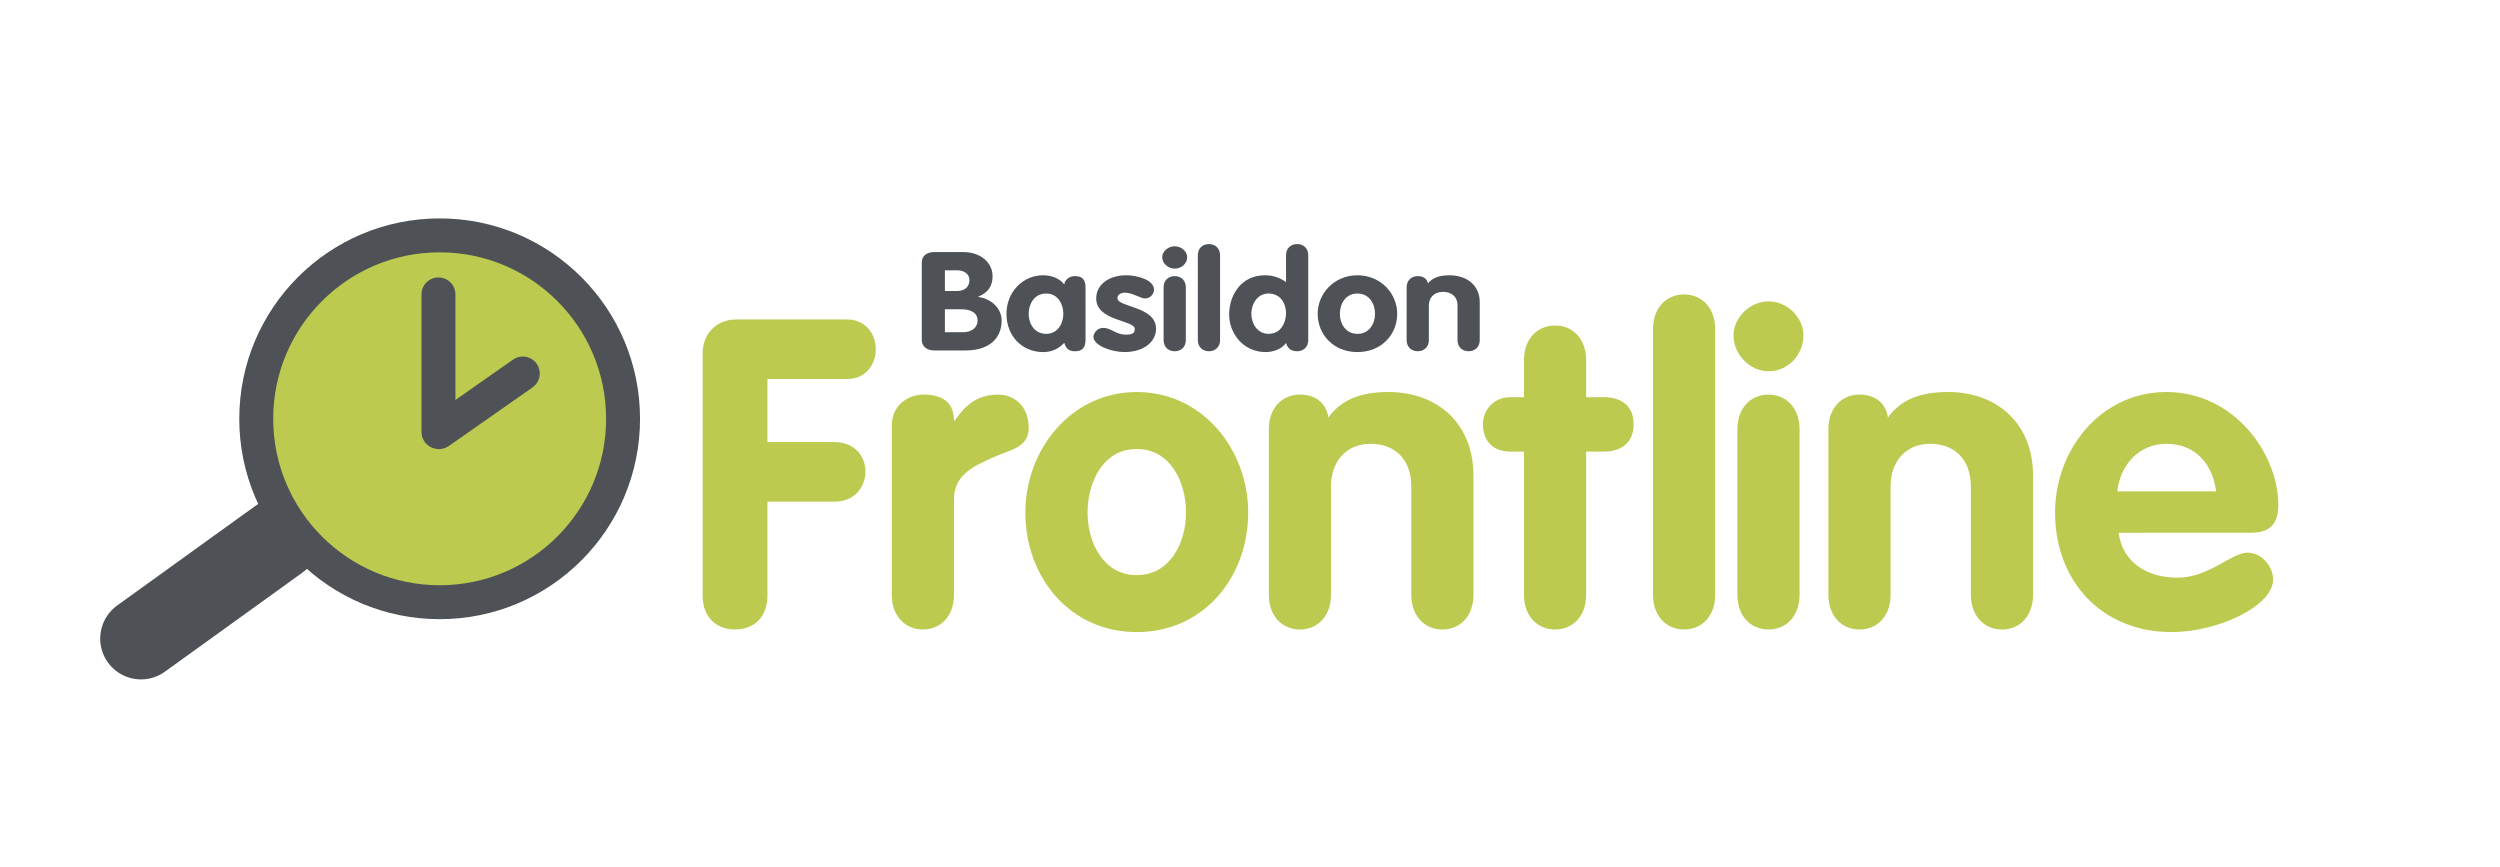 <?xml version="1.0" encoding="utf-8"?>
<!-- Generator: Adobe Illustrator 15.1.0, SVG Export Plug-In . SVG Version: 6.00 Build 0)  -->
<!DOCTYPE svg PUBLIC "-//W3C//DTD SVG 1.1//EN" "http://www.w3.org/Graphics/SVG/1.1/DTD/svg11.dtd">
<svg version="1.1" id="Layer_1" xmlns="http://www.w3.org/2000/svg" xmlns:xlink="http://www.w3.org/1999/xlink" x="0px" y="0px"
	 width="387.461px" height="134.318px" viewBox="0 0 387.461 134.318" enable-background="new 0 0 387.461 134.318"
	 xml:space="preserve">
<line fill="none" stroke="#4E5256" stroke-width="12.65" stroke-linecap="round" x1="43.237" y1="83.565" x2="21.855" y2="98.972"/>
<g>
	<path fill="#BCCA50" d="M108.901,54.733c0-2.744,1.874-5.221,5.221-5.221h17.132c2.943,0,4.482,2.274,4.482,4.616
		c0,2.275-1.472,4.617-4.482,4.617H118.94v9.771h10.373c3.212,0,4.818,2.274,4.818,4.551c0,2.34-1.606,4.684-4.818,4.684H118.94
		v14.59c0,3.347-2.141,5.22-5.019,5.22s-5.021-1.873-5.021-5.22V54.733z"/>
	<path fill="#BCCA50" d="M138.211,65.975c0-3.213,2.543-4.818,4.951-4.818c2.544,0,4.685,0.937,4.685,4.016h0.135
		c1.807-2.678,3.747-4.016,6.758-4.016c2.345,0,4.687,1.674,4.687,5.153c0,3.146-2.878,3.347-5.755,4.683
		c-2.878,1.34-5.823,2.611-5.823,6.426v14.789c0,3.213-2.007,5.355-4.818,5.355c-2.81,0-4.816-2.144-4.816-5.355V65.975H138.211z"/>
	<path fill="#BCCA50" d="M168.555,79.427c0,4.617,2.409,9.704,7.629,9.704c5.219,0,7.629-5.087,7.629-9.704
		s-2.342-9.837-7.629-9.837S168.555,74.807,168.555,79.427 M193.449,79.427c0,10.039-6.895,18.537-17.267,18.537
		c-10.373,0-17.266-8.498-17.266-18.537c0-9.77,7.093-18.67,17.266-18.67C186.356,60.756,193.449,69.657,193.449,79.427"/>
	<path fill="#BCCA50" d="M196.643,66.51c0-3.212,2.008-5.354,4.818-5.354c2.477,0,4.082,1.338,4.418,3.547
		c1.873-2.61,4.75-3.948,9.301-3.948c7.562,0,13.184,4.817,13.184,12.983v18.469c0,3.211-2.008,5.355-4.816,5.355
		c-2.812,0-4.818-2.145-4.818-5.355V75.411c0-4.483-2.811-6.625-6.291-6.625c-3.946,0-6.155,2.877-6.155,6.625v16.797
		c0,3.211-2.009,5.355-4.817,5.355c-2.812,0-4.818-2.145-4.818-5.355V66.51H196.643z"/>
	<path fill="#BCCA50" d="M236.194,69.991h-2.141c-2.611,0-4.219-1.605-4.219-4.217c0-2.41,1.809-4.215,4.219-4.215h2.141v-5.757
		c0-3.213,2.007-5.354,4.818-5.354c2.811,0,4.815,2.141,4.815,5.354v5.757h2.743c2.479,0,4.619,1.137,4.619,4.215
		c0,3.012-2.143,4.217-4.619,4.217h-2.743v22.217c0,3.213-2.007,5.355-4.815,5.355c-2.812,0-4.818-2.144-4.818-5.355V69.991z"/>
	<path fill="#BCCA50" d="M256.19,50.985c0-3.213,2.008-5.354,4.818-5.354c2.81,0,4.817,2.142,4.817,5.354v41.223
		c0,3.213-2.009,5.355-4.817,5.355c-2.812,0-4.818-2.144-4.818-5.355V50.985z"/>
	<path fill="#BCCA50" d="M269.268,66.51c0-3.212,2.008-5.354,4.82-5.354c2.809,0,4.815,2.142,4.815,5.354v25.697
		c0,3.211-2.009,5.355-4.815,5.355c-2.812,0-4.82-2.145-4.82-5.355V66.51z M279.508,51.989c0,3.01-2.41,5.553-5.42,5.553
		c-2.879,0-5.422-2.607-5.422-5.553c0-2.744,2.543-5.287,5.422-5.287C276.966,46.702,279.508,49.177,279.508,51.989"/>
	<path fill="#BCCA50" d="M283.37,66.51c0-3.212,2.008-5.354,4.814-5.354c2.479,0,4.084,1.338,4.418,3.547
		c1.875-2.61,4.752-3.948,9.304-3.948c7.562,0,13.185,4.817,13.185,12.983v18.469c0,3.211-2.009,5.355-4.818,5.355
		s-4.817-2.145-4.817-5.355V75.411c0-4.483-2.812-6.625-6.291-6.625c-3.948,0-6.155,2.877-6.155,6.625v16.797
		c0,3.211-2.008,5.355-4.82,5.355c-2.809,0-4.814-2.145-4.814-5.355V66.51H283.37z"/>
	<path fill="#BCCA50" d="M343.466,76.147c-0.537-4.218-3.213-7.363-7.697-7.363c-4.283,0-7.162,3.281-7.629,7.363H343.466z
		 M328.341,82.571c0.67,4.752,4.616,6.961,9.102,6.961c4.951,0,8.365-3.881,10.908-3.881c2.074,0,3.947,2.074,3.947,4.147
		c0,4.148-8.566,8.164-15.728,8.164c-10.843,0-18.067-7.896-18.067-18.537c0-9.77,7.094-18.67,17.266-18.67
		c10.438,0,17.332,9.502,17.332,17.531c0,2.879-1.271,4.283-4.215,4.283L328.341,82.571L328.341,82.571z"/>
	<line fill="none" stroke="#4E5256" x1="43.57" y1="83.565" x2="22.188" y2="98.972"/>
	<path fill="#BCCA50" d="M68.14,36.478c-15.699,0-28.427,12.728-28.427,28.427c0,15.701,12.728,28.428,28.427,28.428
		c15.7,0,28.427-12.727,28.427-28.428C96.567,49.206,83.84,36.478,68.14,36.478"/>
	<circle fill="none" stroke="#4E5256" stroke-width="5.26" cx="68.14" cy="64.906" r="28.427"/>
	<path fill="none" stroke="#4E5256" stroke-width="5.26" stroke-linecap="round" d="M81.025,57.887l-12.973,9.082 M67.954,45.626
		V66.95"/>
</g>
<g>
	<path fill="#4E5256" d="M142.862,40.674c0-1.027,0.789-1.605,1.89-1.605h4.588c2.483,0,4.493,1.5,4.493,3.768
		c0,1.5-0.693,2.505-2.225,3.148v0.041c2.031,0.258,3.633,1.776,3.633,3.641c0,3.02-2.246,4.646-5.545,4.646h-4.922
		c-1.099,0-1.912-0.62-1.912-1.627V40.674L142.862,40.674z M146.446,45.104h1.864c1.171,0,1.937-0.621,1.937-1.691
		c0-1.006-0.885-1.52-1.937-1.52h-1.864V45.104z M146.446,51.485h2.819c1.291,0,2.247-0.664,2.247-1.863
		c0-1.006-0.86-1.69-2.533-1.69h-2.533V51.485L146.446,51.485z"/>
	<path fill="#4E5256" d="M168.242,52.427c0,0.792,0,2.013-1.648,2.013c-1.003,0-1.41-0.492-1.649-1.307
		c-0.884,0.942-1.959,1.436-3.271,1.436c-3.228,0-5.688-2.463-5.688-5.931c0-3.383,2.533-5.975,5.688-5.975
		c1.267,0,2.509,0.451,3.271,1.414c0.098-0.75,0.812-1.285,1.649-1.285c1.648,0,1.648,1.221,1.648,2.013V52.427z M162.15,51.741
		c1.792,0,2.652-1.627,2.652-3.104c0-1.478-0.836-3.146-2.652-3.146c-1.888,0-2.724,1.67-2.724,3.146
		C159.425,50.114,160.284,51.741,162.15,51.741z"/>
	<path fill="#4E5256" d="M177.446,46.26c-0.646,0-1.959-0.898-3.083-0.898c-0.621,0-1.171,0.258-1.171,0.855
		c0,1.436,5.976,1.221,5.976,4.731c0,2.055-1.938,3.617-4.898,3.617c-1.936,0-4.803-0.984-4.803-2.375
		c0-0.473,0.525-1.371,1.479-1.371c1.339,0,1.938,1.049,3.562,1.049c1.051,0,1.361-0.299,1.361-0.877
		c0-1.414-5.975-1.199-5.975-4.731c0-2.142,1.938-3.597,4.66-3.597c1.697,0,4.301,0.707,4.301,2.228
		C178.856,45.597,178.258,46.26,177.446,46.26z"/>
	<path fill="#4E5256" d="M183.995,39.86c0,0.963-0.859,1.775-1.937,1.775c-1.026,0-1.936-0.835-1.936-1.775
		c0-0.877,0.906-1.691,1.936-1.691S183.995,38.96,183.995,39.86z M180.341,44.506c0-1.027,0.717-1.714,1.72-1.714
		s1.722,0.687,1.722,1.714v8.222c0,1.026-0.718,1.712-1.722,1.712s-1.72-0.686-1.72-1.712V44.506z"/>
	<path fill="#4E5256" d="M185.647,39.538c0-1.027,0.717-1.713,1.721-1.713c1.003,0,1.722,0.686,1.722,1.713v13.188
		c0,1.026-0.718,1.712-1.722,1.712c-1.005,0-1.721-0.686-1.721-1.712V39.538z"/>
	<path fill="#4E5256" d="M202.757,52.726c0,1.026-0.717,1.712-1.722,1.712c-0.954,0-1.506-0.472-1.721-1.285
		c-0.646,0.942-1.981,1.414-3.153,1.414c-3.466,0-5.662-2.892-5.662-5.803c0-2.997,1.84-6.103,5.543-6.103
		c1.193,0,2.365,0.365,3.272,1.07v-4.195c0-1.028,0.717-1.713,1.721-1.713c1.005,0,1.722,0.685,1.722,1.713V52.726L202.757,52.726z
		 M196.615,45.491c-1.794,0-2.677,1.69-2.677,3.146c0,1.436,0.883,3.104,2.677,3.104c1.889,0,2.699-1.713,2.699-3.211
		S198.456,45.491,196.615,45.491z"/>
	<path fill="#4E5256" d="M216.548,48.637c0,3.211-2.461,5.93-6.164,5.93c-3.704,0-6.165-2.719-6.165-5.93
		c0-3.125,2.532-5.974,6.165-5.974S216.548,45.51,216.548,48.637z M207.658,48.637c0,1.479,0.86,3.104,2.726,3.104
		s2.725-1.627,2.725-3.104c0-1.478-0.838-3.146-2.725-3.146C208.495,45.491,207.658,47.159,207.658,48.637z"/>
	<path fill="#4E5256" d="M218.01,44.506c0-1.027,0.717-1.714,1.721-1.714c0.883,0,1.457,0.43,1.576,1.136
		c0.67-0.835,1.697-1.263,3.322-1.263c2.698,0,4.707,1.541,4.707,4.152v5.909c0,1.026-0.718,1.712-1.723,1.712
		c-1.004,0-1.721-0.686-1.721-1.712v-5.374c0-1.437-1.004-2.119-2.246-2.119c-1.41,0-2.196,0.92-2.196,2.119v5.374
		c0,1.026-0.718,1.712-1.722,1.712s-1.721-0.686-1.721-1.712L218.01,44.506L218.01,44.506z"/>
</g>
</svg>
